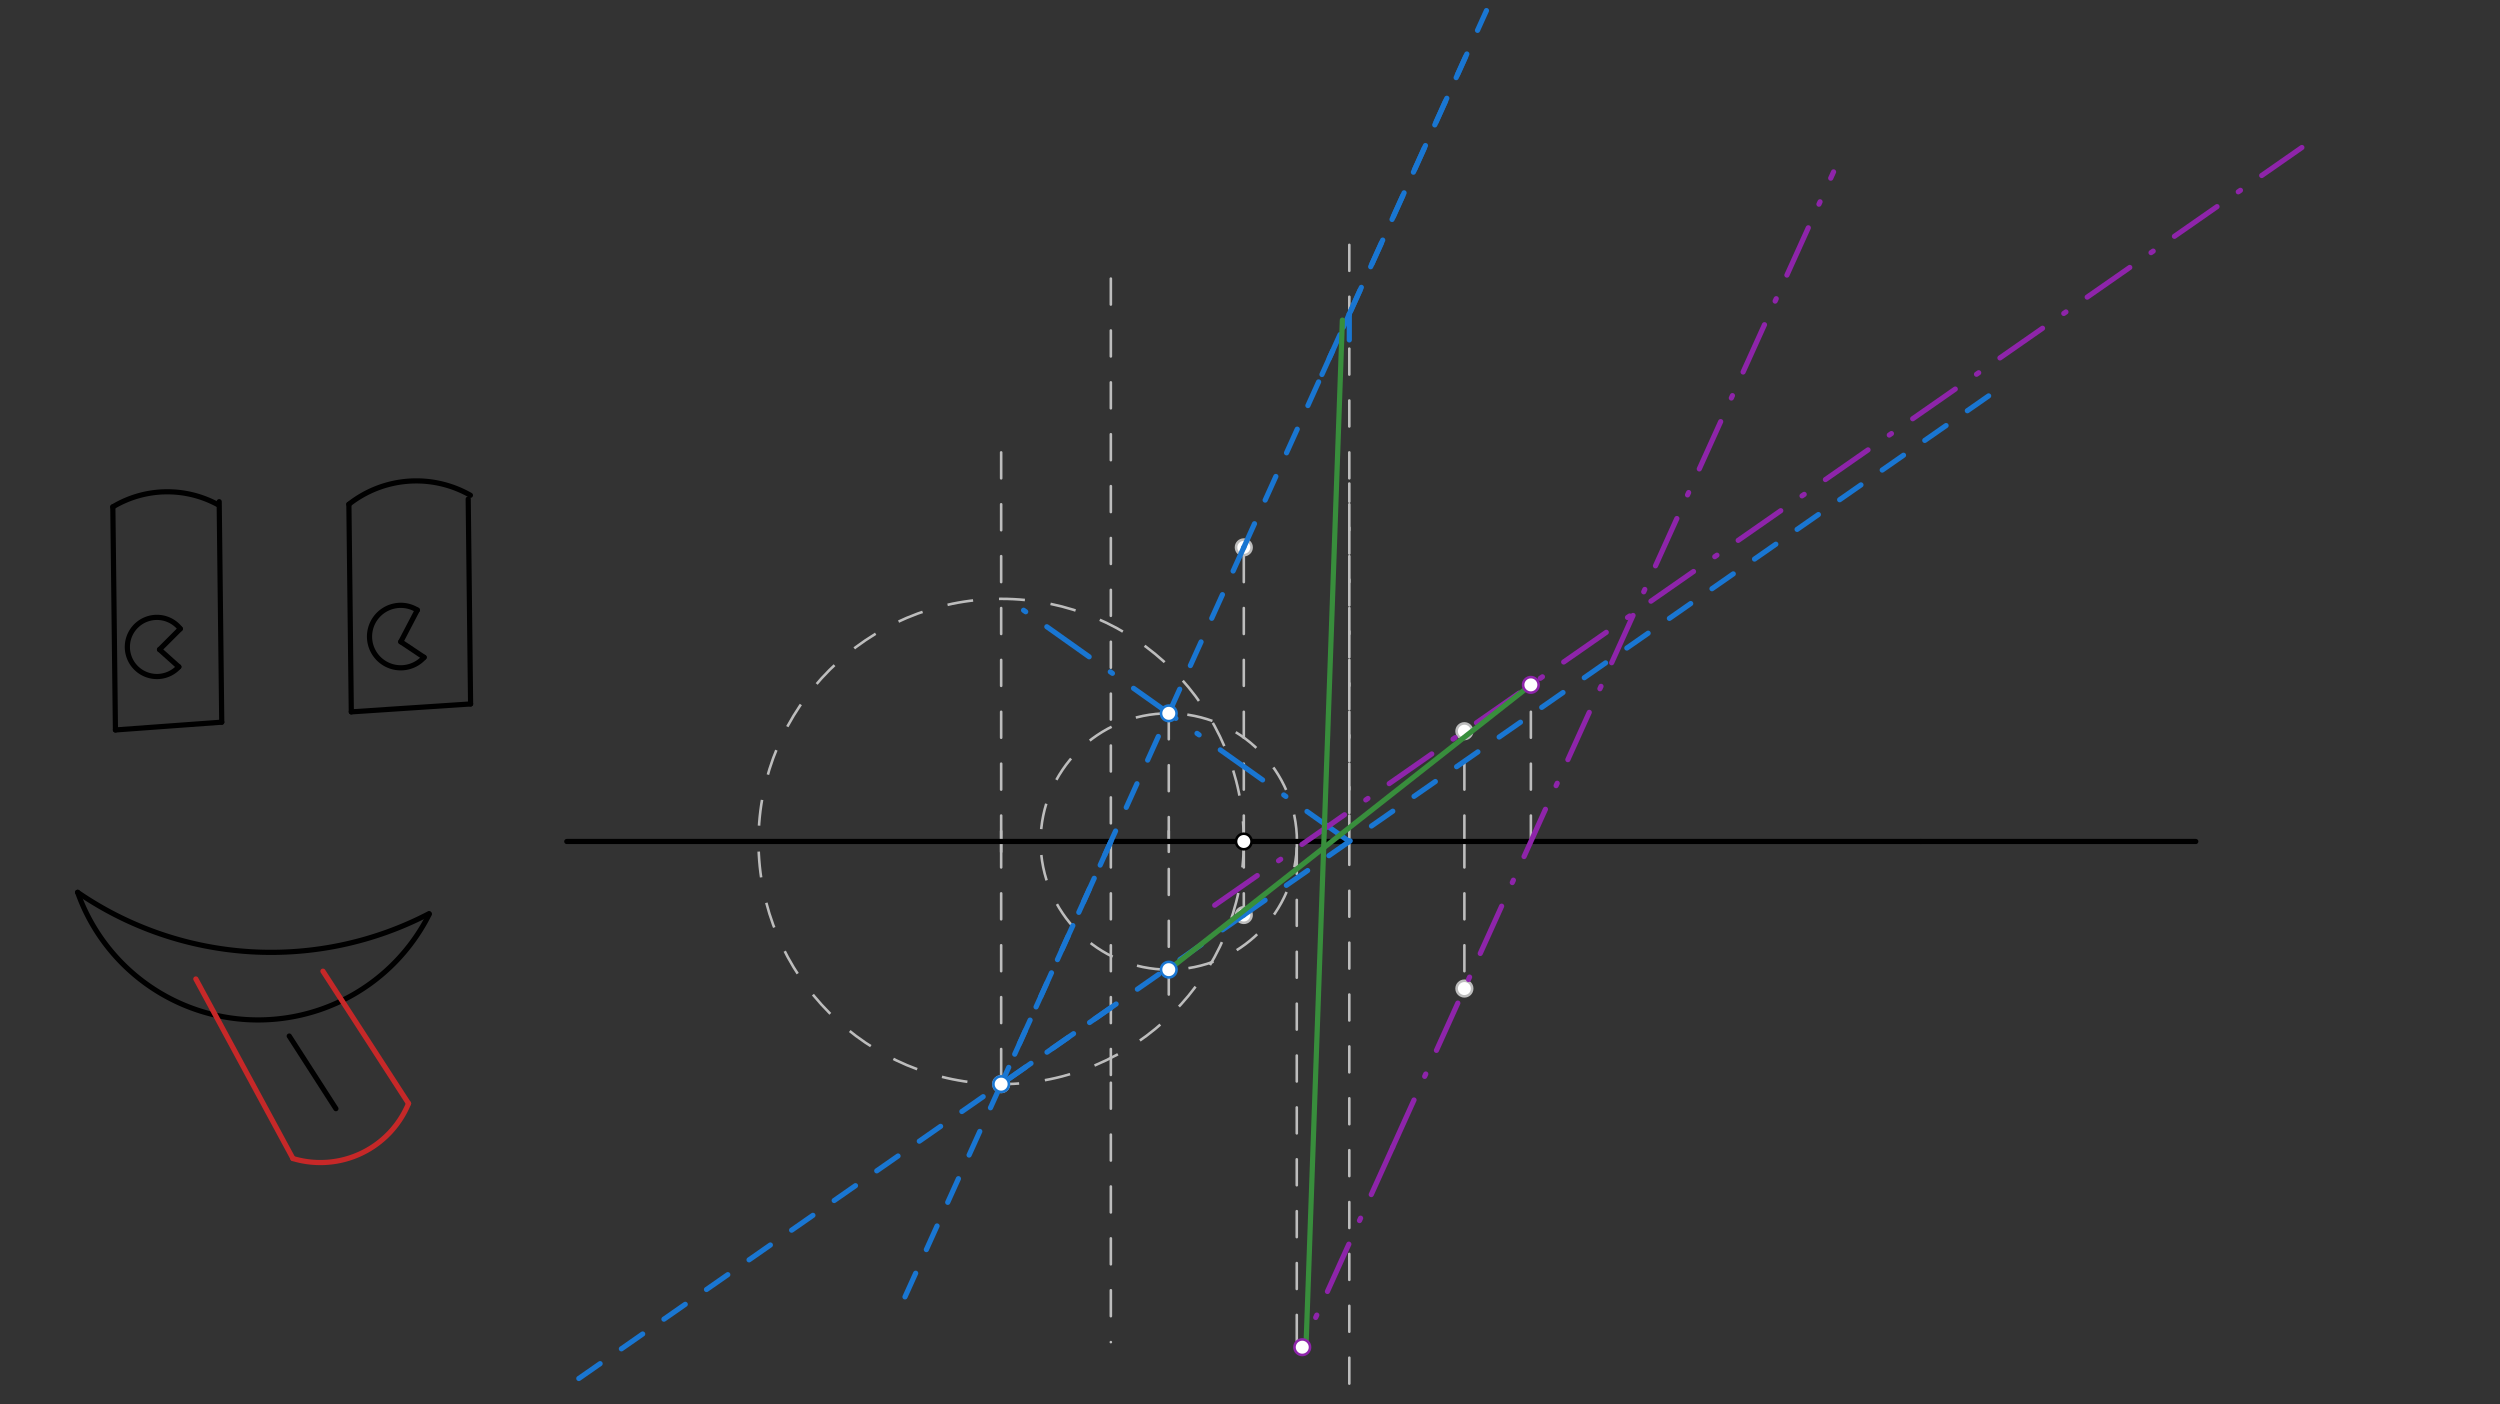 <svg xmlns="http://www.w3.org/2000/svg" class="svg--816" height="100%" preserveAspectRatio="xMidYMid meet" viewBox="0 0 963.78 541.417" width="100%"><rect x="0" y="0" width="963.78" height="541.417" fill="#333333" stroke="none"/><defs><marker id="marker-arrow" markerHeight="16" markerUnits="userSpaceOnUse" markerWidth="24" orient="auto-start-reverse" refX="24" refY="4" viewBox="0 0 24 8"><path d="M 0 0 L 24 4 L 0 8 z" stroke="inherit"></path></marker></defs><g class="aux-layer--949"><g class="element--733"><line stroke="#BDBDBD" stroke-dasharray="10" stroke-linecap="round" stroke-width="1" x1="564.539" x2="564.539" y1="324.406" y2="281.887"></line></g><g class="element--733"><line stroke="#BDBDBD" stroke-dasharray="10" stroke-linecap="round" stroke-width="1" x1="564.539" x2="564.539" y1="324.406" y2="381.099"></line></g><g class="element--733"><line stroke="#BDBDBD" stroke-dasharray="10" stroke-linecap="round" stroke-width="1" x1="385.957" x2="385.957" y1="324.406" y2="417.95"></line></g><g class="element--733"><line stroke="#BDBDBD" stroke-dasharray="10" stroke-linecap="round" stroke-width="1" x1="479.5" x2="479.5" y1="324.406" y2="211.02"></line></g><g class="element--733"><line stroke="#BDBDBD" stroke-dasharray="10" stroke-linecap="round" stroke-width="1" x1="479.5" x2="479.5" y1="324.406" y2="352.753"></line></g><g class="element--733"><line stroke="#BDBDBD" stroke-dasharray="10" stroke-linecap="round" stroke-width="1" x1="428.243" x2="428.243" y1="324.406" y2="417.406"></line></g><g class="element--733"><line stroke="#BDBDBD" stroke-dasharray="10" stroke-linecap="round" stroke-width="1" x1="520.171" x2="520.171" y1="324.406" y2="92.406"></line></g><g class="element--733"><line stroke="#BDBDBD" stroke-dasharray="10" stroke-linecap="round" stroke-width="1" x1="520.171" x2="520.171" y1="533.406" y2="186.406"></line></g><g class="element--733"><line stroke="#BDBDBD" stroke-dasharray="10" stroke-linecap="round" stroke-width="1" x1="428.243" x2="428.243" y1="417.406" y2="517.406"></line></g><g class="element--733"><line stroke="#BDBDBD" stroke-dasharray="10" stroke-linecap="round" stroke-width="1" x1="428.243" x2="428.243" y1="317.406" y2="101.406"></line></g><g class="element--733"><line stroke="#BDBDBD" stroke-dasharray="10" stroke-linecap="round" stroke-width="1" x1="385.957" x2="385.957" y1="324.406" y2="172.406"></line></g><g class="element--733"><g class="center--a87"><line x1="381.957" y1="324.406" x2="389.957" y2="324.406" stroke="#BDBDBD" stroke-width="1" stroke-linecap="round"></line><line x1="385.957" y1="320.406" x2="385.957" y2="328.406" stroke="#BDBDBD" stroke-width="1" stroke-linecap="round"></line><circle class="hit--87b" cx="385.957" cy="324.406" r="4" stroke="none" fill="transparent"></circle></g><circle cx="385.957" cy="324.406" fill="none" r="93.543" stroke="#BDBDBD" stroke-dasharray="10" stroke-width="1"></circle></g><g class="element--733"><line stroke="#BDBDBD" stroke-dasharray="10" stroke-linecap="round" stroke-width="1" x1="450.579" x2="450.579" y1="274.998" y2="383.406"></line></g><g class="element--733"><g class="center--a87"><line x1="446.579" y1="324.406" x2="454.579" y2="324.406" stroke="#BDBDBD" stroke-width="1" stroke-linecap="round"></line><line x1="450.579" y1="320.406" x2="450.579" y2="328.406" stroke="#BDBDBD" stroke-width="1" stroke-linecap="round"></line><circle class="hit--87b" cx="450.579" cy="324.406" r="4" stroke="none" fill="transparent"></circle></g><circle cx="450.579" cy="324.406" fill="none" r="49.408" stroke="#BDBDBD" stroke-dasharray="10" stroke-width="1"></circle></g><g class="element--733"><line stroke="#BDBDBD" stroke-dasharray="10" stroke-linecap="round" stroke-width="1" x1="590.168" x2="590.168" y1="324.406" y2="262.841"></line></g><g class="element--733"><line stroke="#BDBDBD" stroke-dasharray="10" stroke-linecap="round" stroke-width="1" x1="499.922" x2="499.922" y1="326.923" y2="518.406"></line></g><g class="element--733"><circle cx="564.539" cy="281.887" r="3" stroke="#BDBDBD" stroke-width="1" fill="#ffffff"></circle>}</g><g class="element--733"><circle cx="564.539" cy="381.099" r="3" stroke="#BDBDBD" stroke-width="1" fill="#ffffff"></circle>}</g><g class="element--733"><circle cx="385.957" cy="417.95" r="3" stroke="#BDBDBD" stroke-width="1" fill="#ffffff"></circle>}</g><g class="element--733"><circle cx="479.5" cy="211.02" r="3" stroke="#BDBDBD" stroke-width="1" fill="#ffffff"></circle>}</g><g class="element--733"><circle cx="479.5" cy="352.753" r="3" stroke="#BDBDBD" stroke-width="1" fill="#ffffff"></circle>}</g></g><g class="main-layer--75a"><g class="element--733"><line stroke="#000000" stroke-dasharray="none" stroke-linecap="round" stroke-width="2" x1="218.5" x2="740.5" y1="324.406" y2="324.406"></line></g><g class="element--733"><line stroke="#000000" stroke-dasharray="none" stroke-linecap="round" stroke-width="2" x1="740.5" x2="846.5" y1="324.406" y2="324.406"></line></g><g class="element--733"><line stroke="#1976D2" stroke-dasharray="10" stroke-linecap="round" stroke-width="2" x1="479.5" x2="385.957" y1="211.02" y2="417.95"></line></g><g class="element--733"><line stroke="#1976D2" stroke-dasharray="10" stroke-linecap="round" stroke-width="2" x1="479.5" x2="385.957" y1="352.753" y2="417.95"></line></g><g class="element--733"><line stroke="#1976D2" stroke-dasharray="10" stroke-linecap="round" stroke-width="2" x1="428.251" x2="385.957" y1="324.39" y2="417.95"></line></g><g class="element--733"><line stroke="#1976D2" stroke-dasharray="10" stroke-linecap="round" stroke-width="2" x1="428.243" x2="221.577" y1="388.477" y2="532.517"></line></g><g class="element--733"><line stroke="#1976D2" stroke-dasharray="10" stroke-linecap="round" stroke-width="2" x1="385.957" x2="345.057" y1="417.95" y2="508.425"></line></g><g class="element--733"><line stroke="#1976D2" stroke-dasharray="10" stroke-linecap="round" stroke-width="2" x1="479.5" x2="565.002" y1="211.02" y2="21.88"></line></g><g class="element--733"><line stroke="#1976D2" stroke-dasharray="10" stroke-linecap="round" stroke-width="2" x1="479.5" x2="771.87" y1="352.753" y2="148.98"></line></g><g class="element--733"><line stroke="#1976D2" stroke-dasharray="10" stroke-linecap="round" stroke-width="2" x1="520.171" x2="520.171" y1="121.051" y2="138.783"></line></g><g class="element--733"><line stroke="#1976D2" stroke-dasharray="10" stroke-linecap="round" stroke-width="2" x1="509.63" x2="520.171" y1="144.369" y2="121.051"></line></g><g class="element--733"><line stroke="#1976D2" stroke-dasharray="10" stroke-linecap="round" stroke-width="2" x1="520.171" x2="573.049" y1="121.051" y2="4.079"></line></g><g class="element--733"><line stroke="#1976D2" stroke-dasharray="20, 10, 1, 10" stroke-linecap="round" stroke-width="2" x1="520.171" x2="387.997" y1="324.406" y2="230.567"></line></g><g class="element--733"><line stroke="#8E24AA" stroke-dasharray="20, 10, 1, 10" stroke-linecap="round" stroke-width="2" x1="536.878" x2="706.86" y1="442.289" y2="66.268"></line></g><g class="element--733"><line stroke="#8E24AA" stroke-dasharray="20, 10, 1, 10" stroke-linecap="round" stroke-width="2" x1="468.279" x2="887.396" y1="348.977" y2="56.865"></line></g><g class="element--733"><line stroke="#8E24AA" stroke-dasharray="20, 10, 1, 10" stroke-linecap="round" stroke-width="2" x1="536.878" x2="502.037" y1="442.289" y2="519.362"></line></g><g class="element--733"><line stroke="#388E3C" stroke-dasharray="none" stroke-linecap="round" stroke-width="2" x1="503.5" x2="517.5" y1="518.406" y2="123.406"></line></g><g class="element--733"><line stroke="#388E3C" stroke-dasharray="none" stroke-linecap="round" stroke-width="2" x1="450.579" x2="590.168" y1="373.814" y2="264.024"></line></g><g class="element--733"><line stroke="#000000" stroke-dasharray="none" stroke-linecap="round" stroke-width="2" x1="43.5" x2="44.5" y1="195.406" y2="281.406"></line></g><g class="element--733"><line stroke="#000000" stroke-dasharray="none" stroke-linecap="round" stroke-width="2" x1="84.5" x2="85.488" y1="193.406" y2="278.406"></line></g><g class="element--733"><line stroke="#000000" stroke-dasharray="none" stroke-linecap="round" stroke-width="2" x1="134.5" x2="135.431" y1="194.406" y2="274.43"></line></g><g class="element--733"><line stroke="#000000" stroke-dasharray="none" stroke-linecap="round" stroke-width="2" x1="180.5" x2="181.418" y1="192.406" y2="271.384"></line></g><g class="element--733"><line stroke="#000000" stroke-dasharray="none" stroke-linecap="round" stroke-width="2" x1="44.5" x2="85.488" y1="281.406" y2="278.406"></line></g><g class="element--733"><line stroke="#000000" stroke-dasharray="none" stroke-linecap="round" stroke-width="2" x1="135.431" x2="181.418" y1="274.43" y2="271.384"></line></g><g class="element--733"><path d="M 43.5 195.406 A 40.817 40.817 0 0 1 83.909 194.5" fill="none" stroke="#000000" stroke-dasharray="none" stroke-linecap="round" stroke-width="2"></path></g><g class="element--733"><path d="M 134.5 194.406 A 42.012 42.012 0 0 1 181.344 190.93" fill="none" stroke="#000000" stroke-dasharray="none" stroke-linecap="round" stroke-width="2"></path></g><g class="element--733"><path d="M 69.5 242.406 A 11.402 11.402 0 1 0 68.937 257.076" fill="none" stroke="#000000" stroke-dasharray="none" stroke-linecap="round" stroke-width="2"></path></g><g class="element--733"><line stroke="#000000" stroke-dasharray="none" stroke-linecap="round" stroke-width="2" x1="68.937" x2="61.5" y1="257.076" y2="250.406"></line></g><g class="element--733"><line stroke="#000000" stroke-dasharray="none" stroke-linecap="round" stroke-width="2" x1="61.5" x2="69.5" y1="250.406" y2="242.406"></line></g><g class="element--733"><path d="M 163.5 253.406 A 12.042 12.042 0 1 1 160.882 235.195" fill="none" stroke="#000000" stroke-dasharray="none" stroke-linecap="round" stroke-width="2"></path></g><g class="element--733"><line stroke="#000000" stroke-dasharray="none" stroke-linecap="round" stroke-width="2" x1="163.5" x2="154.5" y1="253.406" y2="247.406"></line></g><g class="element--733"><line stroke="#000000" stroke-dasharray="none" stroke-linecap="round" stroke-width="2" x1="154.5" x2="160.882" y1="247.406" y2="235.195"></line></g><g class="element--733"><path d="M 165.5 352.406 A 73.79 73.79 0 0 1 29.932 344.009" fill="none" stroke="#000000" stroke-dasharray="none" stroke-linecap="round" stroke-width="2"></path></g><g class="element--733"><path d="M 29.932 344.009 A 131.738 131.738 0 0 0 165.404 352.221" fill="none" stroke="#000000" stroke-dasharray="none" stroke-linecap="round" stroke-width="2"></path></g><g class="element--733"><line stroke="#C62828" stroke-dasharray="none" stroke-linecap="round" stroke-width="2" x1="124.5" x2="157.5" y1="374.406" y2="425.406"></line></g><g class="element--733"><path d="M 157.5 425.406 A 36.77 36.77 0 0 1 112.934 446.625" fill="none" stroke="#C62828" stroke-dasharray="none" stroke-linecap="round" stroke-width="2"></path></g><g class="element--733"><line stroke="#C62828" stroke-dasharray="none" stroke-linecap="round" stroke-width="2" x1="112.934" x2="75.5" y1="446.625" y2="377.406"></line></g><g class="element--733"><line stroke="#000000" stroke-dasharray="none" stroke-linecap="round" stroke-width="2" x1="111.5" x2="129.5" y1="399.406" y2="427.406"></line></g><g class="element--733"><circle cx="479.5" cy="324.406" r="3" stroke="#000000" stroke-width="1" fill="#ffffff"></circle>}</g><g class="element--733"><circle cx="385.957" cy="417.95" r="3" stroke="#1976D2" stroke-width="1" fill="#ffffff"></circle>}</g><g class="element--733"><circle cx="450.579" cy="274.998" r="3" stroke="#1976D2" stroke-width="1" fill="#ffffff"></circle>}</g><g class="element--733"><circle cx="450.579" cy="373.814" r="3" stroke="#1976D2" stroke-width="1" fill="#ffffff"></circle>}</g><g class="element--733"><circle cx="590.168" cy="264.024" r="3" stroke="#8E24AA" stroke-width="1" fill="#ffffff"></circle>}</g><g class="element--733"><circle cx="502.037" cy="519.362" r="3" stroke="#8E24AA" stroke-width="1" fill="#ffffff"></circle>}</g></g><g class="snaps-layer--ac6"></g><g class="temp-layer--52d"></g></svg>